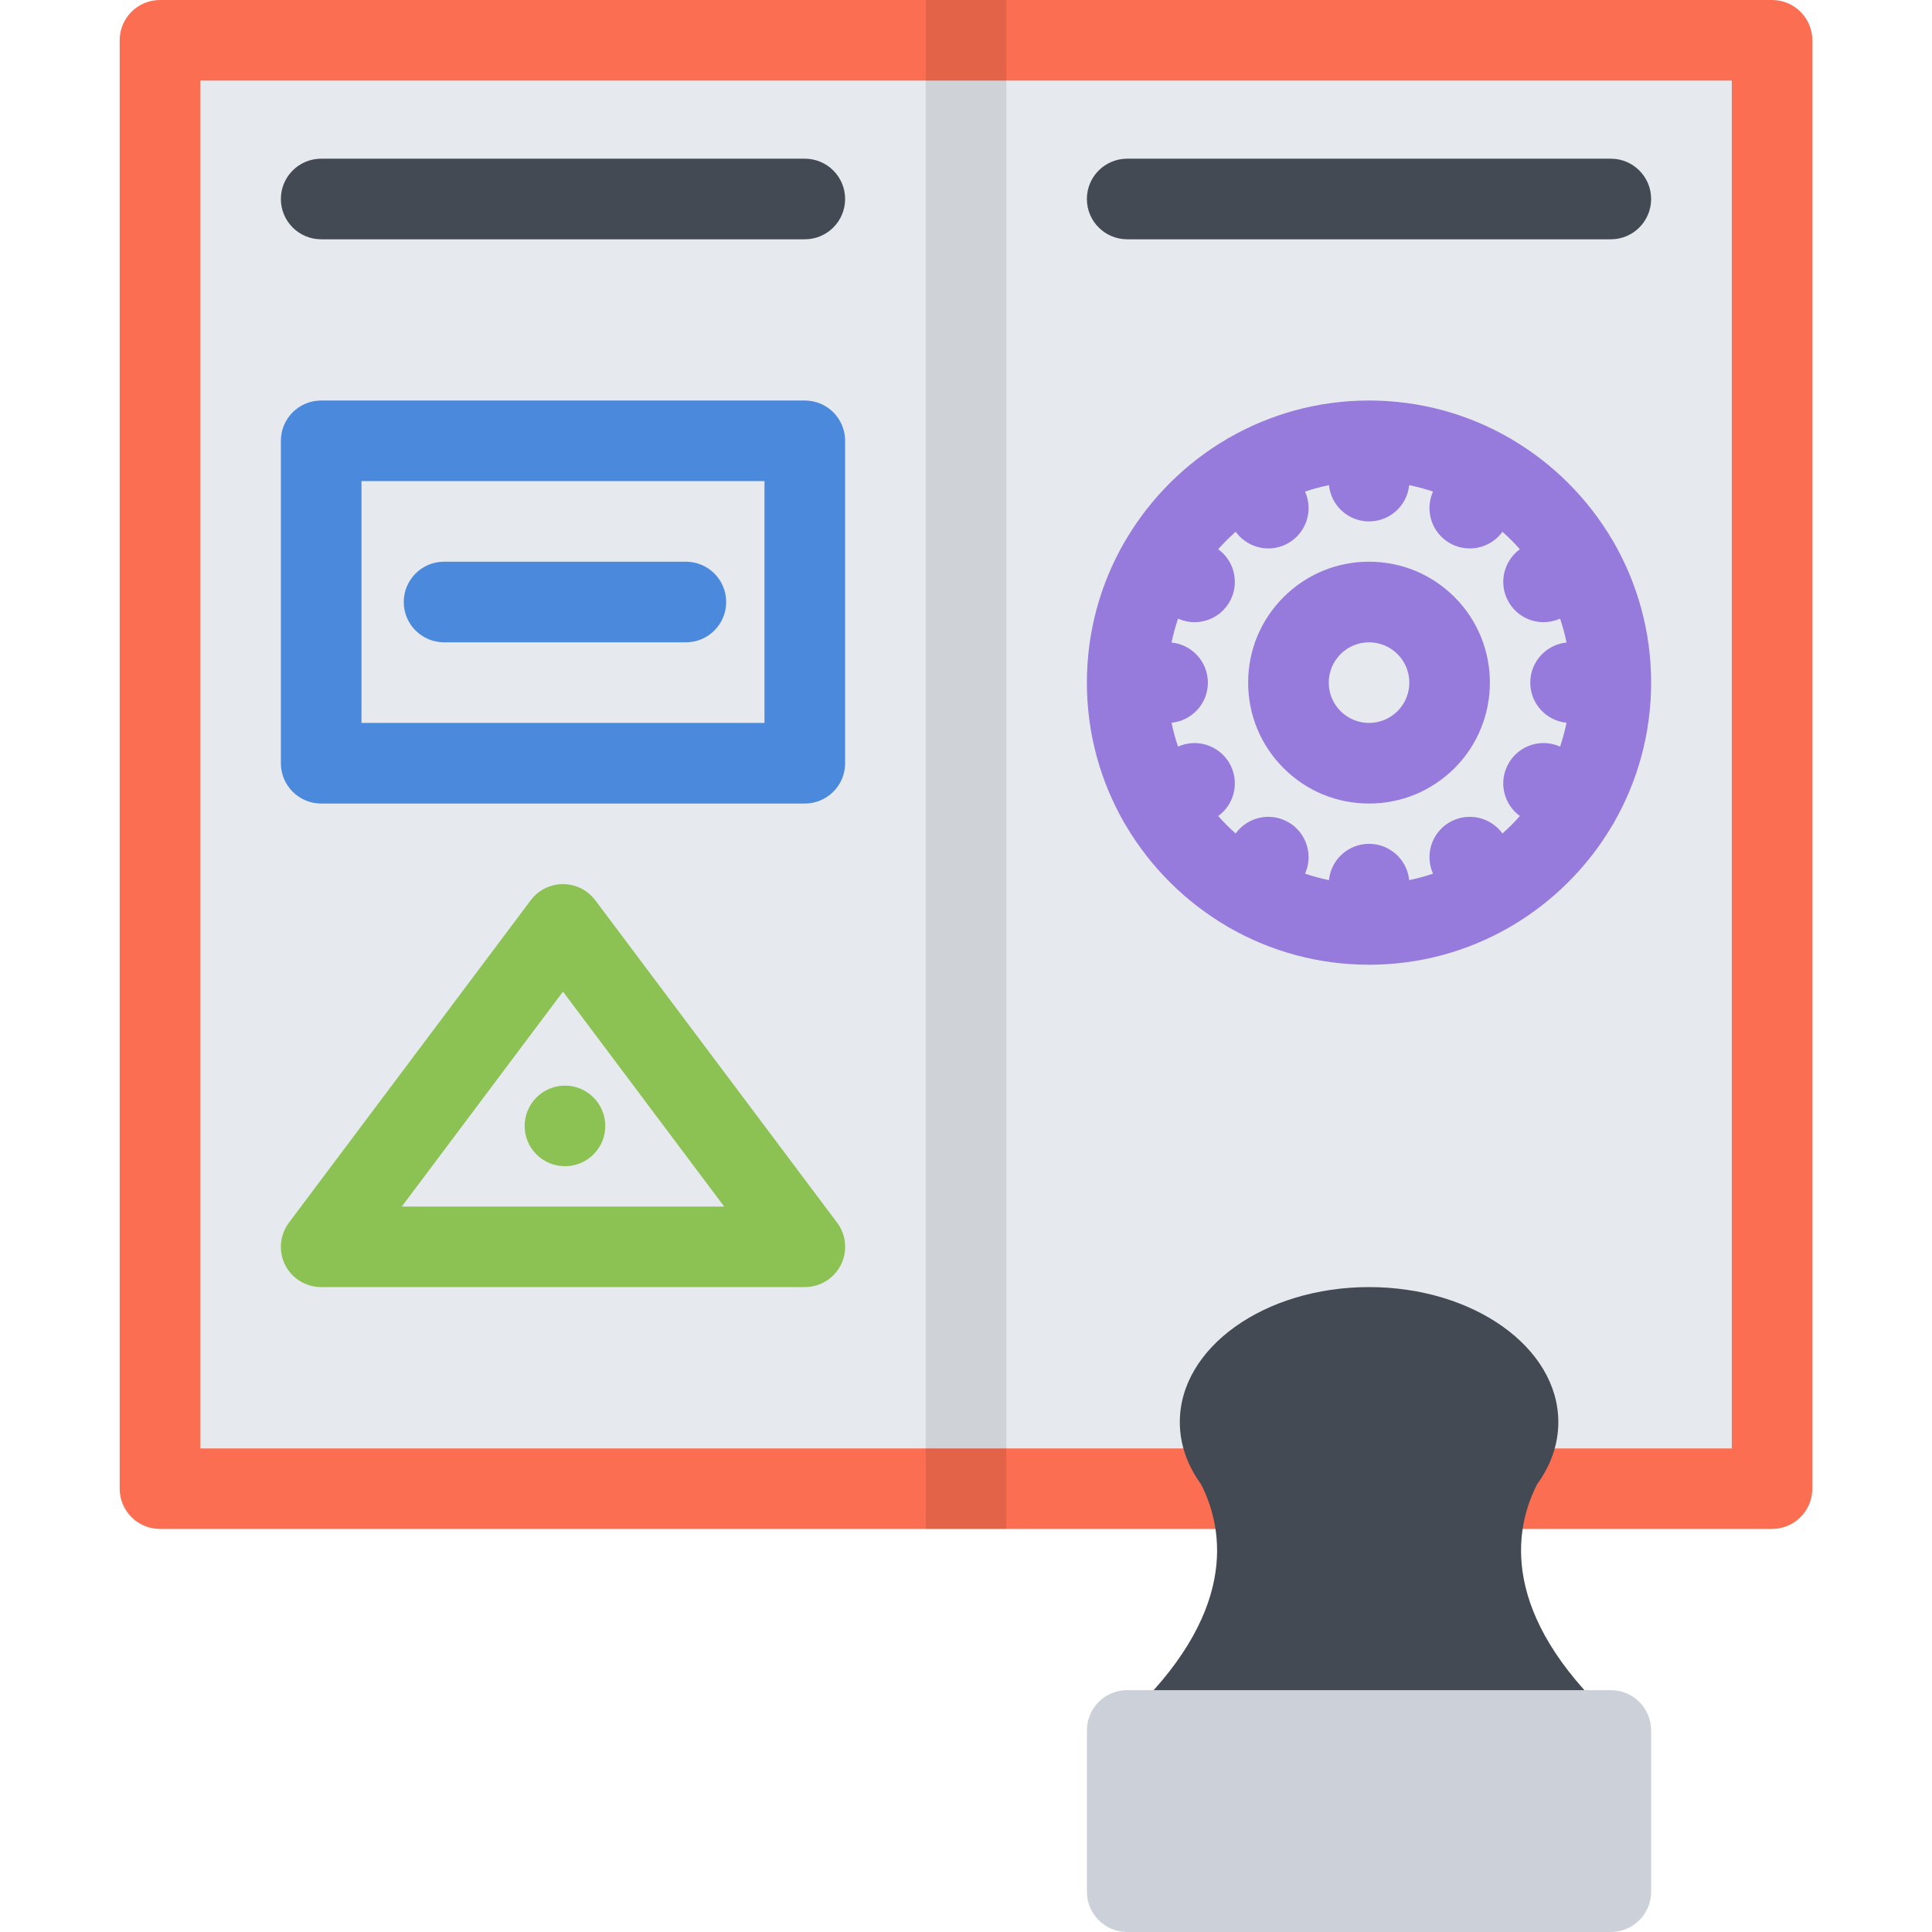 <?xml version="1.0" encoding="iso-8859-1"?>
<!-- Uploaded to: SVG Repo, www.svgrepo.com, Generator: SVG Repo Mixer Tools -->
<svg version="1.1" id="Layer_1" xmlns="http://www.w3.org/2000/svg" xmlns:xlink="http://www.w3.org/1999/xlink" 
	 viewBox="0 0 511.984 511.984" xml:space="preserve">
<rect x="42.393" y="10.68" style="fill:#E6E9ED;" width="427.2" height="383.81"/>
<path style="fill:#FC6E51;" d="M469.598,405.174H42.394c-5.897,0-10.679-4.781-10.679-10.688V10.68C31.714,4.782,36.495,0,42.394,0
	h427.205c5.89,0,10.671,4.781,10.671,10.68v383.806C480.27,400.392,475.488,405.174,469.598,405.174z M53.074,383.831h405.854
	V21.359H53.074V383.831z"/>
<path style="fill:#434A54;" d="M427.193,455.329c-29.607-27.562-26.076-49.812-19.857-61.998c3.593-4.938,5.624-10.531,5.624-16.469
	c0-19.75-22.468-35.779-50.155-35.779c-27.7,0-50.153,16.029-50.153,35.779c0,5.938,2.031,11.531,5.625,16.469
	c6.219,12.187,9.75,34.436-19.875,61.998v16.937c11.969,6.218,40.391,6.749,64.403,2.969c24,3.78,52.437,3.249,64.389-2.969v-16.937
	H427.193z"/>
<path style="fill:#CCD1D9;" d="M426.88,447.891H298.714c-5.906,0-10.687,4.781-10.687,10.688v42.717
	c0,5.906,4.78,10.688,10.687,10.688H426.88c5.891,0,10.672-4.781,10.672-10.688v-42.717
	C437.552,452.673,432.771,447.891,426.88,447.891z"/>
<g>
	<path style="fill:#4A89DC;" d="M213.278,106.138H85.112c-5.898,0-10.679,4.781-10.679,10.679v85.443
		c0,5.897,4.78,10.679,10.679,10.679h128.167c5.898,0,10.68-4.781,10.68-10.679v-85.443
		C223.958,110.919,219.177,106.138,213.278,106.138z M202.592,191.58H95.792v-64.084h106.801V191.58z"/>
	<path style="fill:#4A89DC;" d="M117.681,170.214h64.076c5.898,0,10.679-4.781,10.679-10.68s-4.78-10.68-10.679-10.68h-64.076
		c-5.898,0-10.687,4.781-10.687,10.68S111.783,170.214,117.681,170.214z"/>
</g>
<g>
	<path style="fill:#967ADC;" d="M427.693,217.993c6.266-10.945,9.859-23.608,9.859-37.1c0-13.484-3.594-26.148-9.859-37.093
		c-0.047-0.094-0.094-0.188-0.141-0.281c-0.094-0.133-0.172-0.25-0.25-0.375c-6.483-11.031-15.718-20.266-26.748-26.75
		c-0.125-0.086-0.25-0.172-0.375-0.242c-0.094-0.055-0.188-0.102-0.297-0.156c-10.938-6.272-23.594-9.858-37.078-9.858
		c-13.498,0-26.153,3.594-37.091,9.866c-0.094,0.055-0.203,0.094-0.297,0.148c-0.125,0.07-0.234,0.156-0.359,0.234
		c-11.047,6.484-20.281,15.727-26.766,26.766c-0.078,0.125-0.172,0.234-0.234,0.367c-0.062,0.094-0.094,0.188-0.156,0.281
		c-6.281,10.937-9.874,23.608-9.874,37.093c0,13.491,3.593,26.162,9.874,37.1c0.062,0.094,0.094,0.188,0.156,0.281
		c0.125,0.219,0.25,0.43,0.391,0.633c6.484,10.921,15.656,20.062,26.609,26.499c0.125,0.078,0.234,0.156,0.359,0.234
		c0.172,0.109,0.359,0.188,0.516,0.281c10.891,6.203,23.468,9.734,36.872,9.734c13.375,0,25.969-3.531,36.844-9.734
		c0.188-0.078,0.359-0.172,0.531-0.281c0.125-0.078,0.25-0.156,0.375-0.234c10.937-6.438,20.124-15.578,26.592-26.499
		c0.141-0.203,0.281-0.414,0.406-0.633C427.598,218.18,427.646,218.087,427.693,217.993z M399.805,202.26
		c-2.781,4.78-1.406,10.819,2.969,13.983c-1.438,1.641-3,3.188-4.625,4.633c-3.172-4.383-9.203-5.742-14-2.984
		c-4.781,2.773-6.625,8.687-4.391,13.632c-2.062,0.688-4.172,1.273-6.328,1.711c-0.531-5.398-5.094-9.617-10.625-9.617
		c-5.546,0-10.092,4.219-10.623,9.617c-2.172-0.438-4.281-1.023-6.344-1.711c2.219-4.945,0.391-10.866-4.406-13.632
		c-4.78-2.758-10.812-1.398-13.983,2.984c-1.641-1.453-3.172-2.992-4.625-4.633c4.391-3.164,5.734-9.203,2.984-13.983
		c-2.781-4.797-8.688-6.633-13.625-4.406c-0.703-2.055-1.281-4.164-1.719-6.328c5.406-0.539,9.625-5.086,9.625-10.632
		c0-5.531-4.219-10.086-9.625-10.625c0.438-2.164,1.031-4.273,1.719-6.336c1.406,0.633,2.891,0.945,4.359,0.945
		c3.703,0,7.281-1.914,9.266-5.344c2.75-4.781,1.406-10.82-2.984-13.983c1.453-1.641,2.984-3.188,4.641-4.633
		c2.047,2.836,5.312,4.414,8.656,4.414c1.812,0,3.641-0.461,5.312-1.43c4.797-2.773,6.625-8.688,4.406-13.633
		c2.062-0.688,4.172-1.273,6.344-1.711c0.531,5.398,5.077,9.617,10.623,9.617c5.531,0,10.094-4.219,10.625-9.617
		c2.156,0.438,4.266,1.023,6.328,1.711c-2.234,4.945-0.391,10.859,4.391,13.633c1.688,0.969,3.531,1.43,5.344,1.43
		c3.344,0,6.594-1.578,8.656-4.414c1.625,1.445,3.188,2.992,4.625,4.633c-4.375,3.163-5.75,9.202-2.969,13.983
		c1.969,3.43,5.562,5.344,9.249,5.344c1.469,0,2.969-0.312,4.375-0.945c0.688,2.062,1.266,4.172,1.703,6.336
		c-5.391,0.539-9.608,5.094-9.608,10.625c0,5.546,4.218,10.093,9.608,10.632c-0.438,2.164-1.016,4.273-1.703,6.328
		C408.49,195.627,402.555,197.463,399.805,202.26z"/>
	<path style="fill:#967ADC;" d="M362.805,148.854c-8.562,0-16.607,3.336-22.653,9.383c-6.062,6.055-9.391,14.102-9.391,22.656
		c0,8.562,3.328,16.608,9.391,22.663c6.046,6.046,14.092,9.382,22.653,9.382c8.562,0,16.594-3.336,22.656-9.382
		c12.484-12.5,12.484-32.827,0-45.319C379.397,152.19,371.366,148.854,362.805,148.854z M370.35,188.447
		c-2.078,2.086-4.828,3.133-7.547,3.133c-2.75,0-5.468-1.047-7.562-3.133c-4.155-4.172-4.155-10.929,0-15.101
		c2.094-2.086,4.812-3.133,7.562-3.133c2.719,0,5.469,1.047,7.547,3.133C374.522,177.518,374.522,184.275,370.35,188.447z"/>
</g>
<g>
	<path style="fill:#8CC153;" d="M213.286,341.083h-0.008H85.112c-4.047,0-7.742-2.281-9.555-5.875
		c-1.804-3.625-1.413-7.969,1.008-11.188l64.084-85.458c2.016-2.68,5.188-4.266,8.547-4.266s6.523,1.586,8.547,4.266l63.794,85.052
		c1.516,1.844,2.43,4.219,2.43,6.812C223.966,336.302,219.184,341.083,213.286,341.083z M106.471,319.74h85.441l-42.717-56.96
		L106.471,319.74z"/>
	<path style="fill:#8CC153;" d="M157.273,290.834c4.171,4.156,4.171,10.938,0,15.094c-4.172,4.156-10.938,4.156-15.109,0
		s-4.172-10.938,0-15.094C146.336,286.646,153.101,286.646,157.273,290.834z"/>
</g>
<g>
	<path style="fill:#434A54;" d="M213.278,42.054H85.112c-5.898,0-10.679,4.781-10.679,10.68c0,5.897,4.78,10.679,10.679,10.679
		h128.167c5.898,0,10.68-4.781,10.68-10.679C223.958,46.835,219.177,42.054,213.278,42.054z"/>
	<path style="fill:#434A54;" d="M426.88,42.054H298.714c-5.906,0-10.687,4.781-10.687,10.68c0,5.897,4.78,10.679,10.687,10.679
		H426.88c5.891,0,10.672-4.781,10.672-10.679C437.552,46.835,432.771,42.054,426.88,42.054z"/>
</g>
<rect x="245.313" y="0.001" style="opacity:0.1;enable-background:new    ;" width="21.359" height="405.17"/>
</svg>